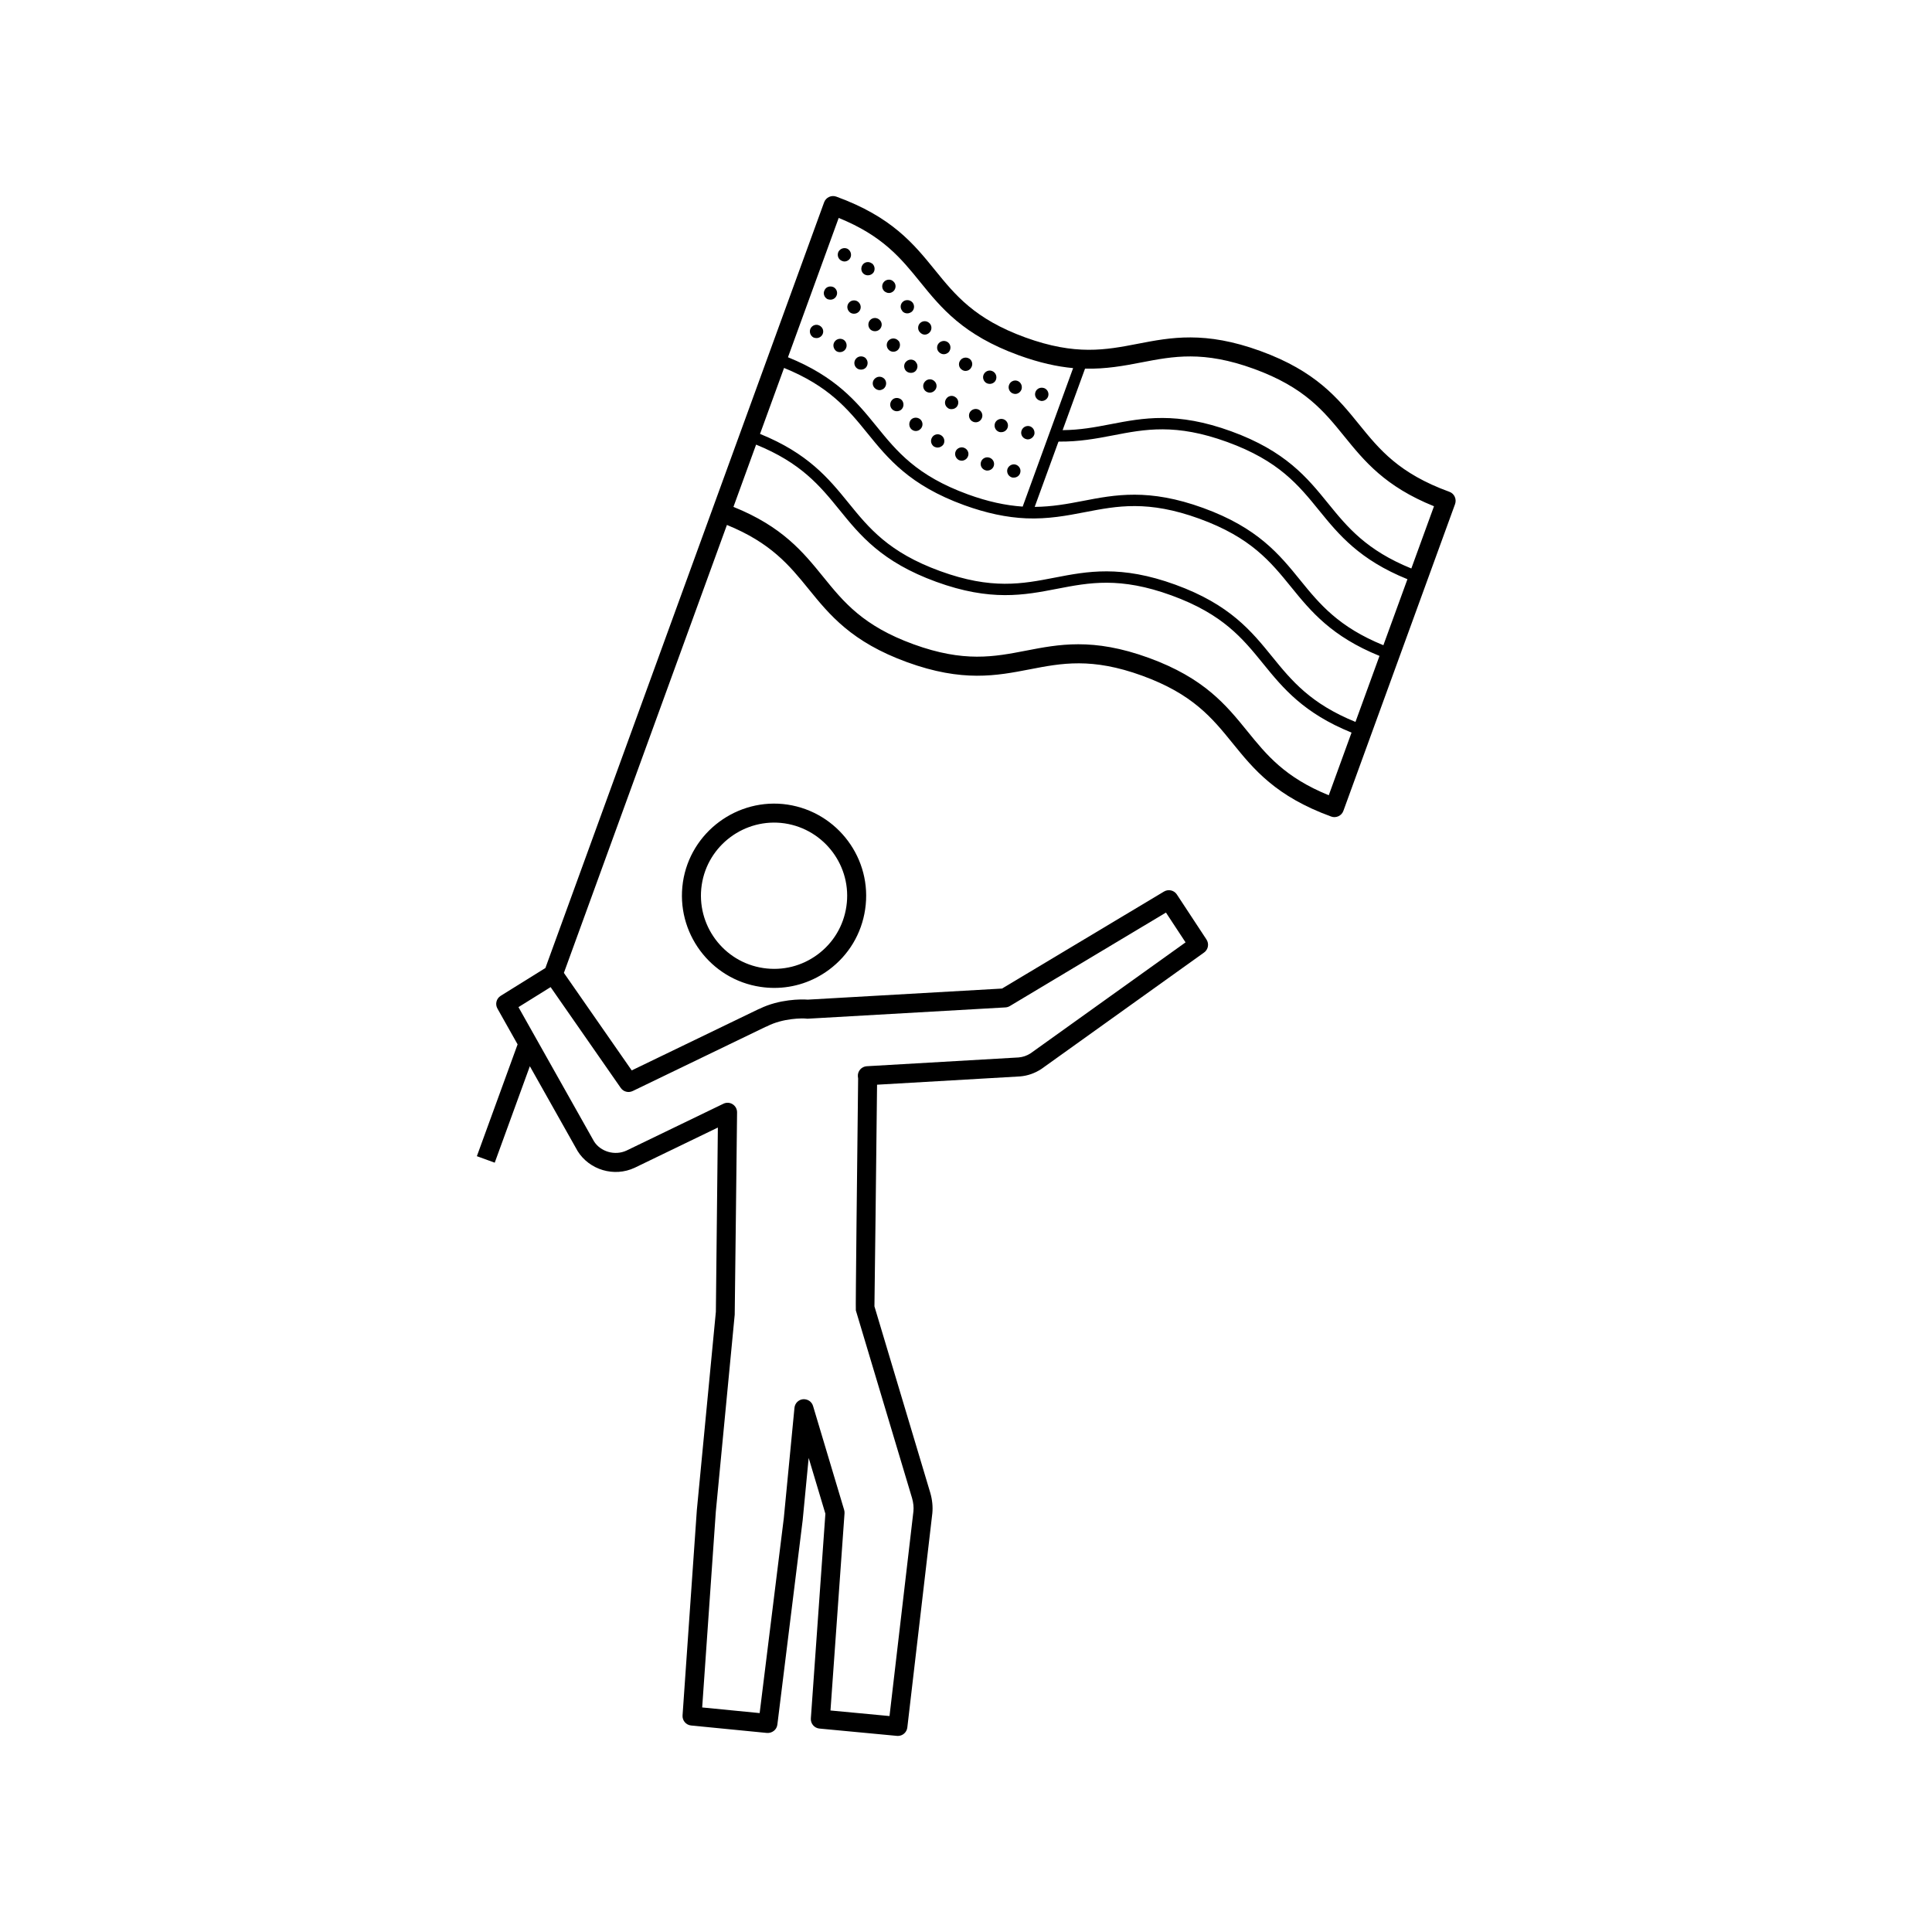 <?xml version="1.0" encoding="UTF-8"?>
<!-- Uploaded to: ICON Repo, www.svgrepo.com, Generator: ICON Repo Mixer Tools -->
<svg fill="#000000" width="800px" height="800px" version="1.1" viewBox="144 144 512 512" xmlns="http://www.w3.org/2000/svg">
 <g>
  <path d="m324.98 377.78c-1.965 13.332 7.266 25.785 20.57 27.754 1.215 0.18 2.434 0.273 3.641 0.273 5.203 0 10.246-1.656 14.5-4.812 5.231-3.883 8.641-9.574 9.586-16.02 1.988-13.297-7.246-25.738-20.586-27.75-13.227-1.949-25.73 7.258-27.711 20.555zm43.316 6.453c-0.75 5.117-3.461 9.633-7.609 12.711-4.156 3.082-9.254 4.363-14.398 3.602-10.559-1.566-17.887-11.445-16.324-22.035 1.57-10.543 11.461-17.852 21.992-16.309 10.59 1.594 17.918 11.477 16.34 22.031z"/>
  <path d="m405.54 245.58c0.25 0.102 0.508 0.152 0.754 0.152 0.656 0 1.309-0.352 1.605-1.008 0.402-0.906 0-1.965-0.906-2.367-0.855-0.402-1.914 0-2.316 0.906-0.395 0.855 0.008 1.914 0.863 2.316z"/>
  <path d="m383.07 226.39c0.352 0.453 0.855 0.656 1.367 0.656 0.402 0 0.801-0.152 1.152-0.402 0.754-0.605 0.855-1.715 0.25-2.469-0.656-0.754-1.762-0.855-2.519-0.25-0.75 0.605-0.855 1.715-0.203 2.469z"/>
  <path d="m379.59 221.65c0.453 0 0.906-0.203 1.258-0.555 0.656-0.707 0.656-1.812-0.055-2.469-0.656-0.707-1.809-0.656-2.465 0-0.711 0.707-0.711 1.812 0 2.519 0.355 0.305 0.805 0.504 1.262 0.504z"/>
  <path d="m394.11 237.87c0.504 0 0.953-0.203 1.309-0.555 0.656-0.754 0.605-1.863-0.105-2.519-0.75-0.656-1.859-0.555-2.519 0.152-0.656 0.707-0.598 1.863 0.152 2.469 0.355 0.305 0.758 0.453 1.164 0.453z"/>
  <path d="m389.07 232.68c0.402 0 0.805-0.152 1.152-0.453 0.754-0.656 0.805-1.762 0.203-2.469-0.656-0.754-1.762-0.855-2.519-0.203-0.707 0.605-0.805 1.762-0.152 2.469 0.359 0.402 0.809 0.656 1.316 0.656z"/>
  <path d="m412.49 248.3c0.203 0.051 0.402 0.102 0.555 0.102 0.754 0 1.41-0.504 1.664-1.211 0.301-0.957-0.203-1.965-1.109-2.266-0.91-0.301-1.918 0.203-2.215 1.16-0.301 0.906 0.203 1.914 1.105 2.215z"/>
  <path d="m419.75 250.21c0.102 0.051 0.203 0.051 0.352 0.051 0.801 0 1.562-0.605 1.715-1.41 0.203-0.957-0.453-1.914-1.367-2.066-1.008-0.203-1.914 0.402-2.117 1.359-0.199 0.961 0.457 1.867 1.418 2.066z"/>
  <path d="m398.94 242c0.301 0.203 0.605 0.301 0.953 0.301 0.555 0 1.16-0.301 1.461-0.855 0.555-0.805 0.309-1.914-0.504-2.418-0.855-0.504-1.914-0.25-2.418 0.555-0.551 0.805-0.301 1.914 0.508 2.418z"/>
  <path d="m367 213.09c0.25 0.102 0.504 0.203 0.801 0.203 0.605 0 1.258-0.352 1.566-1.008 0.402-0.855 0.051-1.914-0.805-2.367-0.855-0.402-1.914-0.051-2.367 0.805-0.406 0.855-0.102 1.914 0.805 2.367z"/>
  <path d="m374 216.96c0.555 0 1.109-0.25 1.461-0.707 0.555-0.805 0.352-1.914-0.402-2.469h-0.051c-0.754-0.555-1.863-0.402-2.418 0.402-0.551 0.805-0.402 1.914 0.402 2.469 0.305 0.203 0.656 0.305 1.008 0.305z"/>
  <path d="m407.66 256.21c-0.301 0.957 0.203 1.965 1.16 2.266 0.152 0.051 0.348 0.051 0.551 0.051 0.711 0 1.41-0.453 1.664-1.211 0.309-0.906-0.203-1.914-1.109-2.215-0.957-0.301-1.965 0.203-2.266 1.109z"/>
  <path d="m416.02 260.39c0.152 0.051 0.25 0.051 0.352 0.051 0.805 0 1.562-0.605 1.762-1.41 0.152-1.008-0.453-1.914-1.41-2.117-0.953-0.152-1.859 0.453-2.062 1.41-0.199 0.957 0.402 1.863 1.359 2.066z"/>
  <path d="m400.95 253.39c-0.402 0.906 0 1.965 0.91 2.367 0.203 0.102 0.453 0.152 0.707 0.152 0.707 0 1.309-0.402 1.613-1.059 0.402-0.855 0-1.914-0.855-2.316-0.914-0.406-1.965 0-2.375 0.855z"/>
  <path d="m365.64 222.46c0.453-0.855 0.105-1.914-0.75-2.367-0.91-0.402-1.969-0.102-2.371 0.805-0.453 0.855-0.102 1.914 0.754 2.367 0.25 0.102 0.551 0.152 0.805 0.152 0.652 0 1.258-0.352 1.562-0.957z"/>
  <path d="m394.71 249.76c-0.508 0.805-0.309 1.863 0.551 2.418 0.25 0.203 0.605 0.25 0.91 0.25 0.598 0 1.152-0.25 1.512-0.805 0.504-0.805 0.301-1.914-0.555-2.418-0.805-0.555-1.914-0.301-2.418 0.555z"/>
  <path d="m374.66 231.32c0.352 0.301 0.754 0.453 1.211 0.453 0.453 0 0.906-0.152 1.258-0.504 0.707-0.707 0.707-1.812 0-2.469-0.711-0.707-1.812-0.707-2.519 0-0.652 0.703-0.652 1.812 0.051 2.519z"/>
  <path d="m369.32 226.84c0.301 0.203 0.656 0.301 1.004 0.301 0.555 0 1.113-0.25 1.461-0.754 0.555-0.805 0.352-1.863-0.453-2.469-0.805-0.555-1.914-0.352-2.469 0.453-0.551 0.805-0.348 1.863 0.457 2.469z"/>
  <path d="m389.12 245.13c-0.656 0.707-0.605 1.812 0.102 2.469 0.352 0.301 0.754 0.453 1.211 0.453 0.453 0 0.957-0.203 1.309-0.605 0.66-0.707 0.605-1.812-0.145-2.469-0.719-0.656-1.824-0.605-2.477 0.152z"/>
  <path d="m379.64 234.09c-0.754 0.605-0.855 1.715-0.25 2.469 0.348 0.453 0.855 0.656 1.359 0.656 0.402 0 0.805-0.152 1.109-0.402 0.754-0.656 0.855-1.762 0.258-2.519v0.051c-0.613-0.758-1.727-0.859-2.477-0.254z"/>
  <path d="m384.23 239.74c-0.754 0.605-0.805 1.715-0.203 2.469 0.348 0.402 0.855 0.605 1.359 0.605 0.402 0 0.805-0.102 1.16-0.402 0.707-0.656 0.805-1.762 0.145-2.469v-0.051c-0.598-0.707-1.707-0.809-2.461-0.152z"/>
  <path d="m380.55 249.86c-0.75 0.656-0.855 1.762-0.203 2.519 0.352 0.402 0.855 0.605 1.309 0.605 0.402 0 0.863-0.152 1.16-0.402 0.754-0.656 0.805-1.762 0.203-2.519-0.656-0.707-1.762-0.809-2.469-0.203z"/>
  <path d="m375.92 244.27c-0.754 0.605-0.855 1.715-0.203 2.469 0.352 0.402 0.855 0.656 1.367 0.656 0.348 0 0.75-0.152 1.109-0.402 0.75-0.656 0.855-1.762 0.25-2.519-0.66-0.754-1.77-0.855-2.523-0.203z"/>
  <path d="m361.16 230.27c-0.855-0.453-1.914-0.102-2.371 0.805-0.398 0.855-0.051 1.914 0.805 2.367 0.258 0.102 0.508 0.152 0.805 0.152 0.605 0 1.258-0.352 1.566-0.957 0.453-0.855 0.102-1.914-0.805-2.367z"/>
  <path d="m385.39 255.25c-0.605 0.754-0.551 1.863 0.152 2.519 0.352 0.301 0.754 0.453 1.152 0.453 0.508 0 0.957-0.203 1.316-0.605 0.656-0.707 0.605-1.812-0.105-2.469-0.75-0.652-1.863-0.605-2.516 0.102z"/>
  <path d="m365.18 234.55c-0.555 0.754-0.352 1.863 0.402 2.469 0.301 0.203 0.656 0.301 1.008 0.301 0.551 0 1.109-0.25 1.461-0.754 0.551-0.805 0.348-1.914-0.402-2.469-0.805-0.555-1.914-0.352-2.469 0.453z"/>
  <path d="m412.34 270.57h0.348c0.805 0 1.566-0.555 1.715-1.41 0.203-0.957-0.453-1.863-1.359-2.066-0.957-0.203-1.914 0.453-2.117 1.41-0.148 0.957 0.453 1.863 1.414 2.066z"/>
  <path d="m370.92 241.45c0.352 0.352 0.805 0.504 1.258 0.504 0.453 0 0.91-0.152 1.258-0.504 0.656-0.707 0.656-1.812 0-2.469v-0.051c-0.707-0.656-1.863-0.656-2.519 0.051-0.695 0.707-0.645 1.812 0.004 2.469z"/>
  <path d="m391.03 259.89c-0.555 0.855-0.301 1.914 0.504 2.469 0.309 0.152 0.605 0.25 0.957 0.25 0.555 0 1.16-0.301 1.512-0.805 0.508-0.805 0.25-1.914-0.551-2.418-0.809-0.555-1.922-0.305-2.422 0.504z"/>
  <path d="m406.19 265.28c-0.906-0.301-1.914 0.203-2.211 1.109-0.309 0.957 0.203 1.914 1.109 2.215 0.203 0.102 0.402 0.102 0.555 0.102 0.75 0 1.461-0.453 1.715-1.211 0.297-0.906-0.207-1.914-1.168-2.215z"/>
  <path d="m399.59 262.71c-0.855-0.402-1.914 0-2.316 0.855-0.402 0.906 0 1.914 0.855 2.367 0.25 0.102 0.504 0.152 0.754 0.152 0.656 0 1.309-0.402 1.605-1.059 0.414-0.855 0.012-1.914-0.898-2.316z"/>
  <path d="m529.52 275.63c-0.281-0.605-0.789-1.074-1.422-1.301-13.391-4.875-18.516-11.191-23.938-17.875-5.617-6.926-11.426-14.082-26.133-19.434-14.711-5.359-23.77-3.606-32.516-1.914-8.457 1.633-16.434 3.176-29.82-1.691-13.391-4.875-18.516-11.191-23.941-17.875-5.613-6.922-11.422-14.082-26.121-19.434-0.629-0.227-1.324-0.195-1.926 0.086-0.605 0.281-1.078 0.797-1.305 1.422l-29.605 81.324v0.004l-44.258 121.59-11.844 7.367c-1.148 0.715-1.531 2.203-0.867 3.375l5.344 9.492-10.793 29.633 4.731 1.723 9.309-25.566 12.66 22.488c3.102 4.977 9.668 6.984 15.129 4.418l22.035-10.652-0.527 48.848c-0.004 0.004-0.004 0.004-0.004 0.012l-5.039 52.527-3.785 54.391c-0.098 1.367 0.91 2.551 2.266 2.684l20.113 1.977c1.355 0.086 2.578-0.84 2.746-2.203l6.711-54.199 1.586-16.48 4.43 14.785-3.852 54.25c-0.098 1.367 0.918 2.559 2.277 2.684l20.547 1.941c0.082 0.004 0.156 0.012 0.242 0.012 1.258 0 2.348-0.945 2.5-2.227l6.629-56.781c0.168-1.734-0.016-3.586-0.535-5.387l-14.809-49.449c0.086-4.801 0.5-41.016 0.695-58.738l37.883-2.195c1.977-0.16 3.891-0.816 5.648-1.961l43.133-30.875c1.102-0.785 1.379-2.301 0.641-3.438l-7.856-11.945c-0.734-1.125-2.242-1.465-3.402-0.777l-42.926 25.711-51.484 2.938c-1.754-0.137-7.551-0.137-12.727 2.398-0.117 0.039-0.23 0.086-0.344 0.137l-33.582 16.219-17.977-25.844 43.207-118.71c11.613 4.734 16.516 10.66 21.598 16.93 5.617 6.922 11.426 14.082 26.129 19.434 14.707 5.352 23.754 3.598 32.512 1.906 8.453-1.637 16.438-3.184 29.832 1.691 13.391 4.875 18.516 11.191 23.938 17.879 5.613 6.926 11.422 14.082 26.129 19.441 0.277 0.102 0.57 0.152 0.863 0.152 0.363 0 0.73-0.082 1.062-0.238 0.605-0.281 1.078-0.789 1.305-1.422l29.605-81.324c0.215-0.629 0.184-1.32-0.098-1.93zm-141.68-56.914c5.617 6.922 11.426 14.082 26.133 19.434 5.508 2 10.211 3.012 14.414 3.402l-13.367 36.703c-4.555-0.309-9.301-1.344-14.473-3.223-13.652-4.973-18.859-11.391-24.371-18.188-5.211-6.418-10.676-13.027-23.355-18.168l1.684-4.629 11.758-32.293c11.656 4.727 16.484 10.676 21.578 16.961zm-36.055 22.793c11.871 4.828 16.867 10.855 22.035 17.234 5.531 6.816 11.238 13.863 25.688 19.125 5.883 2.133 11.266 3.273 16.461 3.496 5.84 0.227 10.77-0.711 15.523-1.633 8.586-1.656 16.703-3.231 30.355 1.727 13.664 4.973 18.867 11.391 24.379 18.188 5.211 6.422 10.68 13.027 23.355 18.176l-6.367 17.492c-11.871-4.832-16.867-10.863-22.043-17.246-5.531-6.82-11.246-13.871-25.695-19.125-14.434-5.254-23.352-3.535-31.973-1.863-8.586 1.668-16.703 3.238-30.359-1.734-13.652-4.973-18.863-11.391-24.375-18.188-5.211-6.418-10.676-13.027-23.355-18.168zm136.79 56.238c-5.531-6.82-11.246-13.871-25.699-19.125-14.43-5.25-23.352-3.527-31.965-1.859-4.152 0.805-8.156 1.527-12.707 1.566l6.273-17.215c0.051-0.02 0.082-0.059 0.121-0.09 5.301 0.059 9.871-0.777 14.27-1.629 8.602-1.668 16.715-3.231 30.375 1.742s18.863 11.391 24.379 18.188c5.211 6.418 10.68 13.027 23.363 18.168l-6.375 17.496c-11.863-4.832-16.863-10.863-22.035-17.242zm-176.91 135.39 35.16-16.977c0.152-0.047 0.301-0.105 0.441-0.176 4.277-2.211 9.512-2.152 10.363-2.047 0.172 0.031 0.336 0.039 0.516 0.023l52.309-2.988c0.406-0.023 0.801-0.141 1.152-0.352l41.383-24.781 5.195 7.898-41.059 29.398c-0.977 0.637-2.066 1.004-3.168 1.098l-40.25 2.328c-1.379 0.082-2.445 1.27-2.367 2.648l0.074 0.625c-0.23 20.461-0.699 61.137-0.609 61.426l14.914 49.801c0.332 1.152 0.457 2.387 0.352 3.43l-6.34 54.281-15.645-1.477 3.723-52.254c0.02-0.301-0.016-0.605-0.102-0.902l-8.242-27.543c-0.348-1.152-1.41-1.867-2.66-1.785-1.195 0.117-2.144 1.066-2.262 2.266l-2.82 29.211-6.406 51.699-15.23-1.496 3.613-51.883 5.008-52.211c0.023-0.145 0.625-53.602 0.625-53.602 0.012-0.875-0.434-1.688-1.168-2.156s-1.652-0.523-2.445-0.141l-25.676 12.41c-3.102 1.449-6.922 0.289-8.629-2.438l-20.016-35.57 8.52-5.305 18.582 26.707c0.699 1.02 2.035 1.379 3.164 0.832zm184.47-78.387c-11.656-4.742-16.484-10.695-21.578-16.977-5.617-6.926-11.426-14.086-26.133-19.438-7.438-2.707-13.422-3.598-18.656-3.598-5.125 0-9.527 0.852-13.855 1.691-8.453 1.637-16.434 3.184-29.832-1.691-13.387-4.875-18.512-11.191-23.93-17.875-5.309-6.539-10.785-13.297-23.781-18.531l6.004-16.5c11.871 4.828 16.871 10.855 22.043 17.234 5.531 6.816 11.238 13.863 25.688 19.121 14.434 5.254 23.355 3.531 31.973 1.863 8.59-1.664 16.703-3.231 30.359 1.734 13.66 4.973 18.863 11.391 24.379 18.188 5.211 6.422 10.676 13.027 23.355 18.176zm21.883-60.098c-11.875-4.828-16.871-10.855-22.047-17.234-5.531-6.816-11.246-13.863-25.695-19.121-14.445-5.254-23.367-3.535-31.98-1.875-4.144 0.805-8.09 1.535-12.691 1.57l5.941-16.297c5.566 0.125 10.297-0.75 14.918-1.648 8.465-1.629 16.438-3.176 29.84 1.703 13.391 4.875 18.516 11.191 23.938 17.875 5.309 6.539 10.785 13.297 23.781 18.535z"/>
 </g>
</svg>